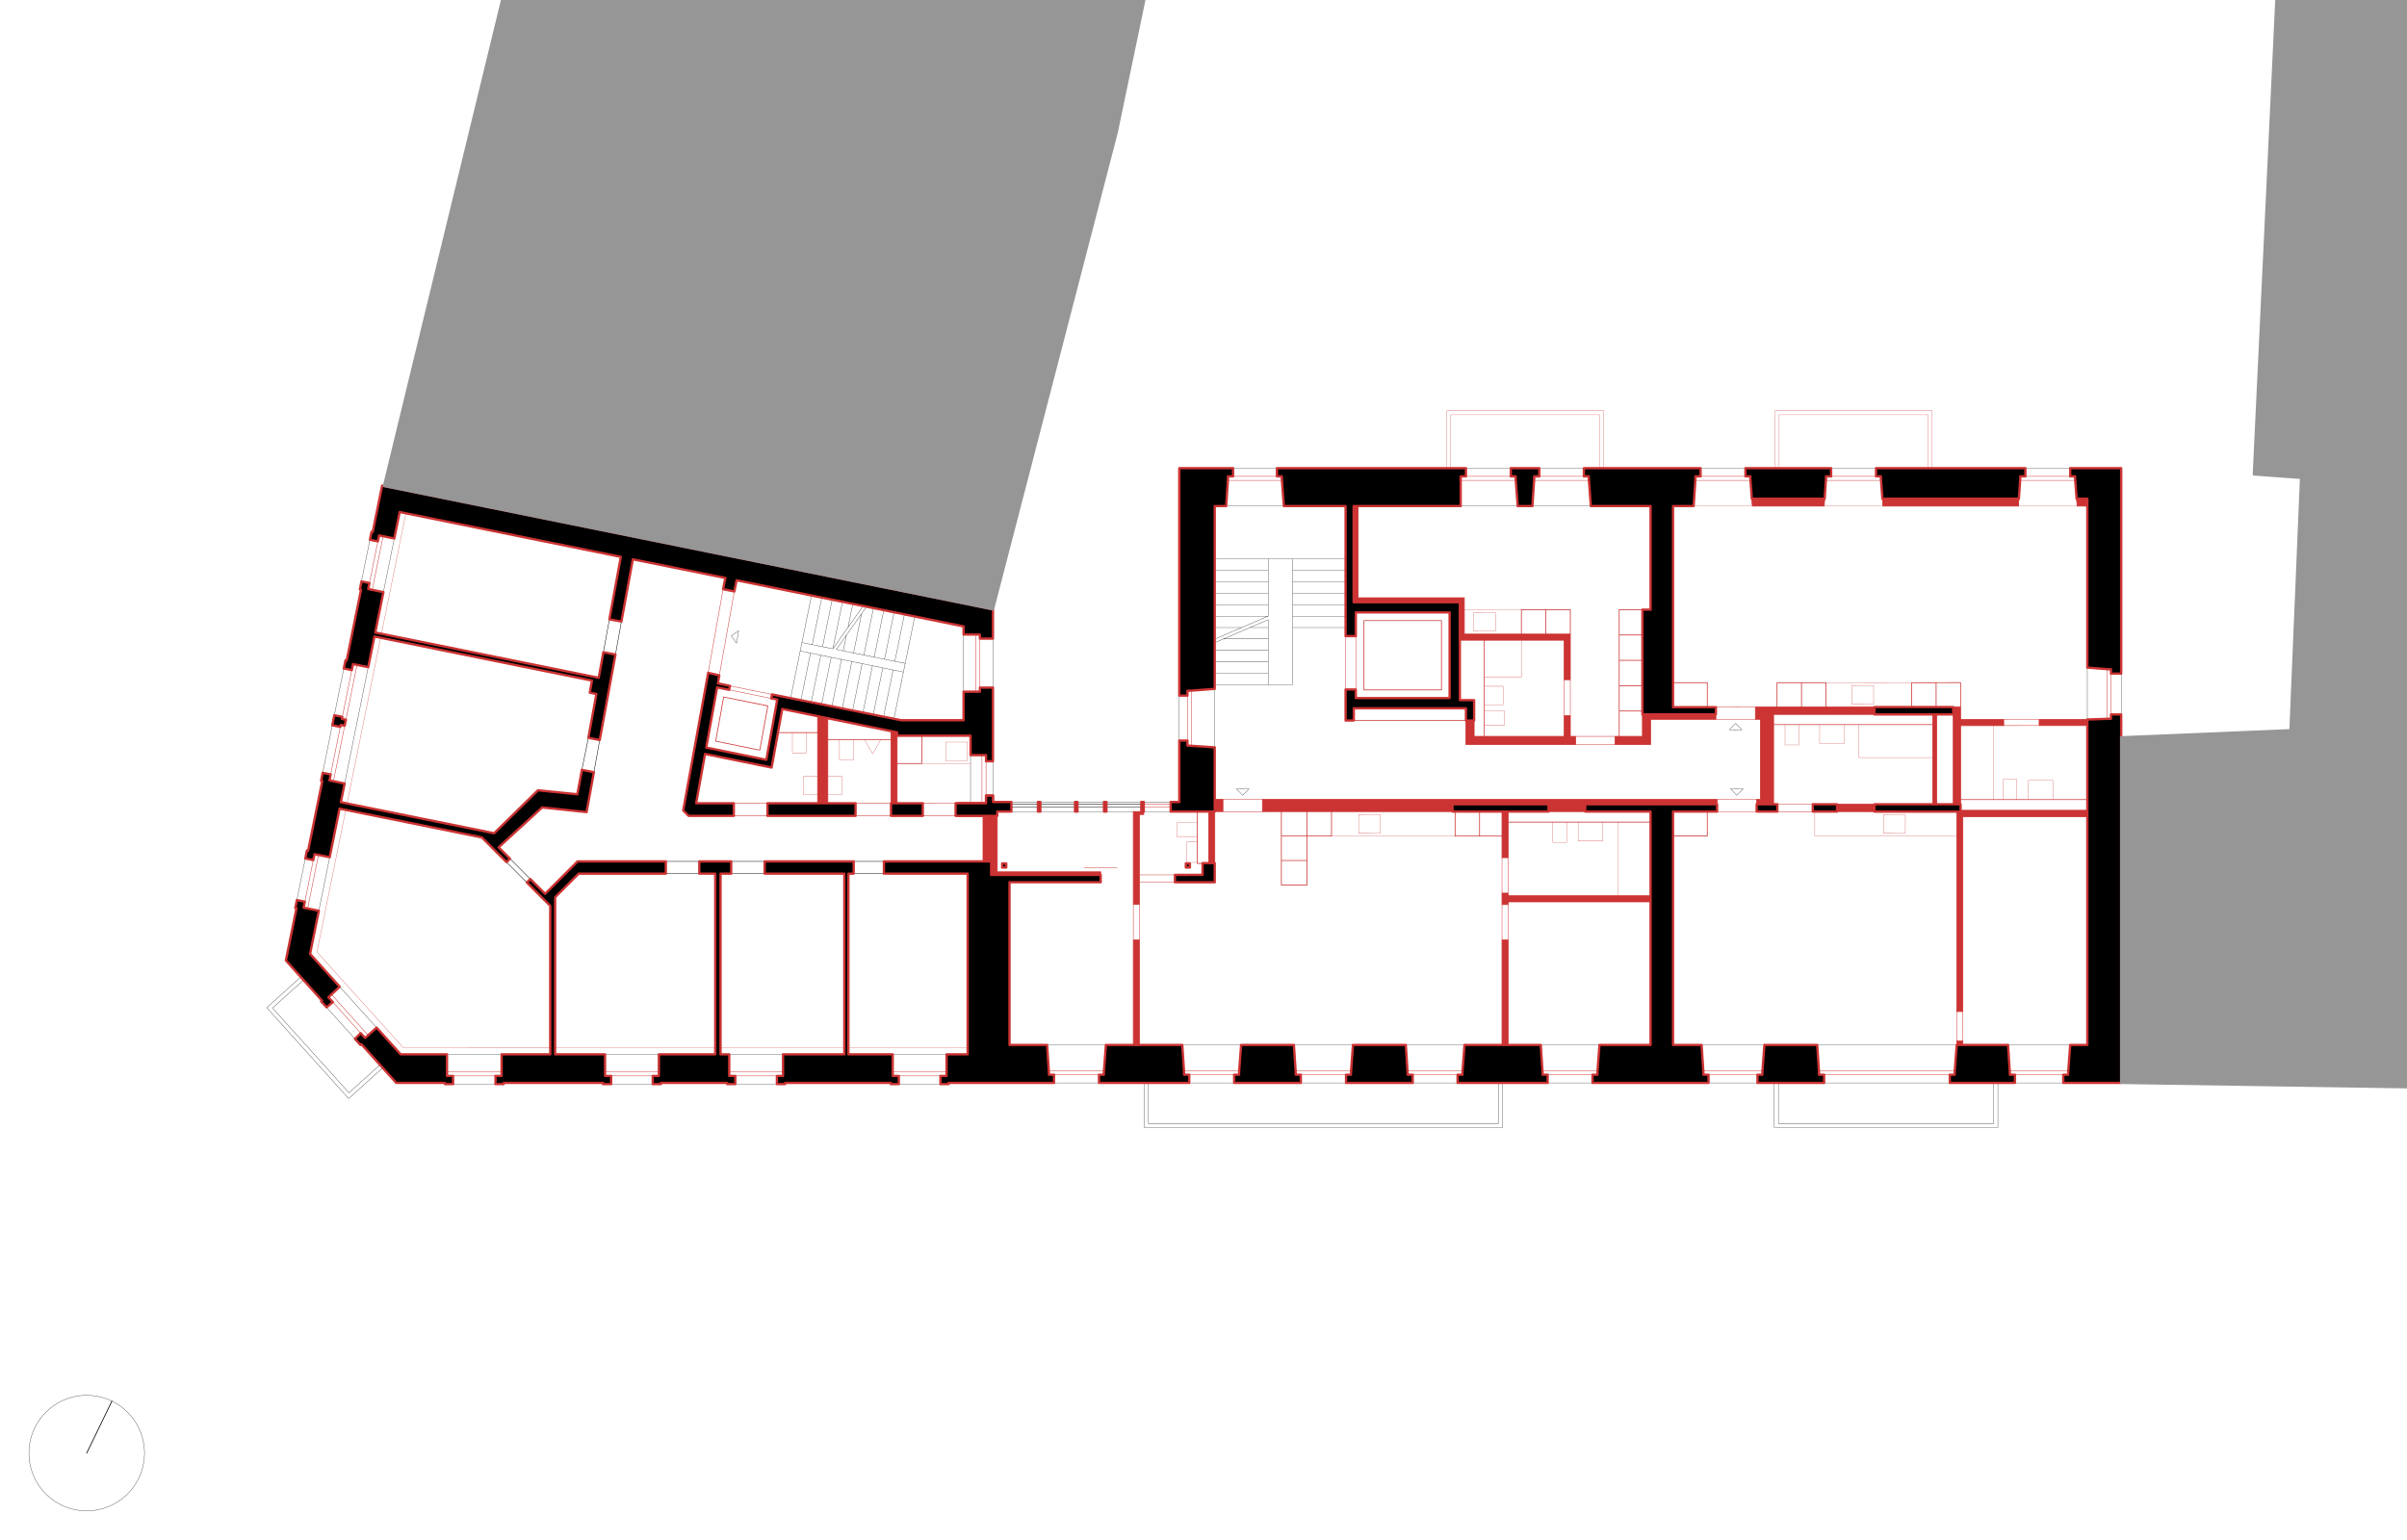 <svg xmlns="http://www.w3.org/2000/svg" viewBox="0 0 2573.86 1646.93"><defs><style>.cls-1,.cls-11,.cls-2,.cls-3,.cls-4,.cls-5{fill:none}.cls-1,.cls-2,.cls-3,.cls-6,.cls-8{stroke:#c33}.cls-1,.cls-11,.cls-2,.cls-3,.cls-4,.cls-5,.cls-6,.cls-8,.cls-9{stroke-linecap:round;stroke-linejoin:round}.cls-1,.cls-11,.cls-4{stroke-width:.3px}.cls-2,.cls-6{stroke-width:.8px}.cls-3,.cls-5{stroke-width:.5px}.cls-11,.cls-4,.cls-5{stroke:#000}.cls-6{fill:#c33}.cls-11,.cls-6,.cls-8,.cls-9{fill-rule:evenodd}.cls-8,.cls-9{stroke-width:2.5px}.cls-9{fill:#969696;stroke:#969696}</style></defs><g id="Aufsicht_ROT" data-name="Aufsicht ROT"><path class="cls-1" d="M874.291 830.19h-15.072M859.219 830.19v19.712M859.219 849.902h15.072M912.465 791.208v21.804M912.465 813.012H897.68M897.68 813.012v-21.804M941.793 791.208l-8.635 15.207M933.158 806.415l-8.677-15.207M885.196 830.19h15.069M900.265 830.19v19.712M900.265 849.902h-15.069M862.096 783.599v21.804M862.096 805.403h-14.785M847.311 805.403v-21.804M985.682 816.688h52.12M1011.154 813.63v-19.86M1011.154 793.77h23.371M1034.525 793.77v19.865M1034.525 813.635l-23.371-.005M1280.224 922.491h-11.211M1269.013 922.491v-21.804M1269.013 900.687h11.211M1423.839 894.281h132.137M1452.803 871.363v19.845M1452.803 891.208l23.352.023M1476.155 891.231l.017-19.888M1476.172 871.343l-23.369.02M1280.224 894.769h-21.758M1258.466 894.769v-14.783M1258.466 879.986h21.758M1675.233 879.365v21.807M1675.233 901.172h-14.786M1660.447 901.172v-21.807M1729.755 879.365v78.806M1687.549 879.368v20.279M1687.549 899.647h26.167M1713.716 899.647v-20.279M1940.59 868.117v26.164M1940.59 894.281h151.762M2014.05 871.363v19.845M2014.05 891.208l23.352.023M2037.402 891.231l.017-19.888M2037.419 871.343l-23.369.02M1987.77 775.07v35.237M1987.77 810.307h78.846M1945.809 775.39v20.308M1945.809 795.698h26.166M1971.975 795.698V775.07M1923.551 775.07v21.804M1923.551 796.874h-14.786M1908.765 796.874V775.07M2131.739 855.302V776.15M2169.037 854.982v-20.308M2169.037 834.674h26.167M2195.204 834.674v20.628M2156.687 855.302v-21.807M2156.687 833.495h-14.786M2141.901 833.495v21.807M2044.16 730.152l-91.596.085M1980.139 753.113v-19.846M1980.139 733.267l23.349-.02M2003.488 733.247l.017 19.885M2003.505 753.132l-23.366-.019M1626.823 652.111h-60.996M1575.907 655.164v19.846M1575.907 675.01l23.352.019M1599.259 675.029l.017-19.885M1599.276 655.144l-23.369.02M1626.823 684.817v39.6M1626.823 724.417h-39.6M1587.223 760.698h21.807M1609.03 760.698v14.786M1609.03 775.484h-21.807M1587.223 754.096h20.06M1607.283 754.096v-20.061M1607.283 734.035h-20.06M1546.968 500.786v-61.475M1546.968 439.311h167.896M1714.864 439.311v61.475M1898.121 500.786v-61.475M1898.121 439.311h167.9M2066.021 439.311v61.475M1902.484 500.786v-57.112M1902.484 443.674h159.174M2061.658 443.674v57.112M1551.328 500.786v-57.112M1551.328 443.674h159.176M1710.504 443.674v57.112M1873.287 533.487l.587 7.852M1950.636 541.339l.516-7.852M1873.874 541.339h76.762M2012.919 533.487l.584 7.852M2158.354 541.339l.513-7.852M2013.503 541.339h144.851M2220.552 533.487l.586 7.852M2221.138 541.339h10.899M2221.138 541.339h-62.784M2013.503 541.339h-62.867M1873.874 541.339h-62.816M588.371 1121.013l-156.869-.039M431.502 1120.974l-92.552-102.657M338.95 1018.317l30.816-152.037M371.144 859.415l35.906-177.214M593.613 1120.965h171.21M770.5 1120.957h132.339M907.207 1120.951h127.542M407.918 677.921l26.112-128.875"/></g><g id="geschnittene_Linie_ROT" data-name="geschnittene Linie ROT"><path class="cls-2" d="M952.78 791.208h-67.584M874.291 783.599h-42.403M985.682 786.939v29.749h-26.377M773.845 745.575l-8.555 47.217M765.29 792.792l47.194 9.624M812.484 802.416l8.578-47.325M821.062 755.091l-47.217-9.516M1370.199 868.106v78.508M1370.199 946.614h27.473M1397.672 946.614v-78.508M1582.143 894.281v-26.164M1423.839 868.117v26.164h-53.64M1555.976 868.117v26.164h50.151M1370.199 920.448h27.473M1612.669 879.365H1765M1825.645 868.117v26.164M1825.645 894.281h-36.621M1896.537 775.07h170.079M1926.4 730.237v26.082M1952.564 756.319v-26.082h-52.331l.011 26.082M2070.326 730.248v26.082M2044.16 756.33v-26.082l52.33-.096.011 26.167M1825.645 756.319v-26.082M1825.645 730.237h-36.621M1458.504 663.804h82.899M1541.403 663.804v74.18M1541.403 737.984h-82.899M1458.504 737.984v-74.18M1447.653 770.696h119.923M1756.278 652.111h-24.811M1731.467 652.111v135.565M1756.278 679.225h-24.811M1756.278 706.338h-24.811M1756.278 733.452h-24.811M1756.278 760.562h-24.811M1679.184 678.278v-26.167M1653.018 652.111v26.167M1626.851 678.278v-26.167h52.333M1587.223 787.676V684.823M1280.224 868.117v55.455h5.718M2096.513 855.302h135.524"/></g><g id="Fenster_Türen_ROT" data-name="Fenster / Türen ROT"><path class="cls-3" d="M784.696 859.188l35.981-.003M820.677 872.704h-35.981M914.838 859.185h37.942M952.78 872.704h-37.942M986.781 859.185l35.076-.022M986.781 872.704h35.076M1211.898 967.548v37.939M1218.44 1005.487v-37.939M1606.127 917.395v37.942M1612.669 955.337v-37.942M1606.127 967.548v37.939M1612.669 1005.487v-37.939M1159.568 928.195h34.888M1256.385 935.817l-37.945.023M1256.391 943.703h-37.951M1307.701 855.021h42.301M1350.002 868.103h-42.301M1836.122 855.021h42.299M1878.415 868.083l-42.293.02M1900.551 860.265h37.944M1938.489 868.117l-37.938-.014M2092.354 1081.972v31.408M2098.894 1113.38v-31.408M1834.815 756.435l42.302-.116M1834.815 769.401h42.302M2142.593 769.607h37.942M2180.535 776.104l-37.942.046M1438.88 680.424v57.07M1449.782 737.494v-57.07M1684.76 787.676h42.302M1727.062 796.398h-42.302M395.074 623.643l9.02-44.518M353.589 828.361l10.304-50.851M326.01 964.467l9.006-44.445M529.847 1150.879h-45.346M697.999 1150.879h-44.473M830.774 1150.879h-44.473M1005.618 1150.879h-44.473M1175.158 1149.573h-48.044M398.047 630.928l11.622-57.359M356.565 835.638l12.036-59.397M328.984 971.741l11.605-57.26M536.387 1146.52h-58.425M704.538 1146.52h-57.552M837.313 1146.52h-57.552M1012.16 1146.52h-57.555M1180.521 1145.21h-59.014M1319.725 1149.573h-48.044M1391.014 1149.573h48.353M1510.656 1149.573h47.962M1654.976 1149.573h47.963M1879.305 1149.573h-52.322M2084.942 1149.573h-134.348M2206.313 1149.573h-51.667M1325.088 1145.21h-59.014M1385.404 1145.21h59.326M1505.049 1145.21h58.932M1649.367 1145.21h58.932M1884.665 1145.21h-63.292M2090.305 1145.21h-145.321M2211.676 1145.21h-62.637M1223.041 860.417h28.769M1223.041 862.981h28.769M1269.759 792.12v-48.044M1274.121 797.761v-59.046M1818.471 509.508h47.99M2165.766 509.508h47.96M2257.325 720.537v43.665M2252.966 715.746v53.246M1812.861 513.868h58.963M2160.156 513.868h58.933M1365.44 509.508h-46.846M1370.803 513.868h-57.819M1693.701 509.508h-47.662M1699.061 513.868h-58.632M355.953 1071.88l29.744 33.194M354.47 1063.691l39.133 43.671M366.058 766.827l10.148-50.083M369.899 769.829l11.88-58.629M1958.103 509.508h47.99M1952.493 513.868h58.96M1615.518 509.508h-47.962M1620.878 513.868h-58.932M780.643 733.627l44.867 9.148M824.733 747.066l-44.963-9.167M1054.393 851.084v-36.805M1050.034 859.146v-51.407M773.222 630.205l-15.957 89.496M769.182 722.391l16.061-89.742M1047.843 735.515v-52.418M1043.483 739.875v-61.146M1672.642 727.076v38.447M1679.184 765.523v-38.447"/></g><g id="Aufsicht"><path class="cls-4" d="M1382.187 597.981v134.317M1382.187 732.298h-26.096M1356.091 732.298v-69.447M1356.091 597.981h26.096M1382.187 671.245h56.693M1382.187 659.033h56.693M1382.187 646.822h56.693M1382.187 634.613h56.693M1382.187 622.401h56.693M1382.187 610.19h56.693M1382.187 597.981h56.693M1356.091 671.245h-19.487M1356.091 683.454h-47.83M1356.091 695.666h-56.693M1356.091 707.877h-56.693M1356.091 720.086h-56.693M1356.091 732.298h-56.693M933.776 764.409l10.202-50.04M922.727 762.201l10.21-50.083M911.68 759.99l10.219-50.123M900.633 757.781l10.225-50.164M889.584 755.57l10.236-50.204M878.537 753.362l10.242-50.247M867.491 751.151l10.25-50.287M906.816 671.045l5.128-25.15M890.647 693.959l10.256-50.309M879.6 691.748l10.262-50.34M868.551 689.54l10.27-50.377M857.504 687.329l10.279-50.411M922.985 648.14l-32.338 45.819M856.453 748.9l10.25-50.286M944.814 766.659l10.202-50.042M955.855 768.91l10.199-50.043M845.412 746.65l10.253-50.284M855.665 696.366l110.389 22.501M966.054 718.867l1.891-9.266M890.382 693.959l-32.878-6.63M857.504 687.329l-1.839 9.037M1299.398 687.272l56.693-24.421M321.619 1045.084l-36.388 32.803M285.231 1077.887l87.599 97.175M372.83 1175.062l36.4-32.814M1223.421 1158.292v47.721M1223.421 1206.013h383.474M1606.895 1206.013v-47.721M2136.371 1158.292v47.721M2136.371 1206.013h-239.066M1897.305 1206.013v-47.721M1227.781 1158.292v43.359M1227.781 1201.651h374.751M1602.532 1201.651v-43.359M2132.008 1158.292v43.359M2132.008 1201.651h-230.343M1901.665 1201.651v-43.359M324.539 1048.324l-33.148 29.883M291.391 1078.207l81.76 90.695M373.151 1168.902l33.159-29.891M1037.802 807.739v51.415M1061.781 814.279v36.805M421.632 575.992l-11.623 57.362M395.547 577.393l-9.02 44.518M367.66 715.012l-22.618 111.617M393.744 713.626l-25.217 124.435M326.469 918.291l-9.005 44.444M352.554 916.904l-11.605 57.26M402.685 1099.172l-39.41-43.718M349.277 1077.51l30.246 33.738M477.962 1127.771h58.425M484.501 1159.601h45.346M646.986 1127.771h57.552M653.526 1159.601h44.473M779.761 1127.771h57.552M786.301 1159.601h44.473M954.605 1127.771h57.555M961.145 1159.601h44.473M1119.701 1117.742h62.87M1127.114 1158.292h48.044M1030.373 678.729v61.146M1061.781 683.097v52.41M1271.681 1158.292h48.044M1264.268 1117.742h62.87M1383.601 1117.742h63.179M1439.367 1158.292h-48.353M1503.243 1117.742h62.788M1558.618 1158.292h-47.962M1647.564 1117.742h62.785M1702.939 1158.292h-47.963M1819.57 1117.742h67.148M1826.983 1158.292h52.322M1943.181 1117.742h149.173M1950.594 1158.292h134.348M2154.646 1158.292h51.667M2147.233 1117.742h66.493M1081.524 857.853h28.346M1081.524 868.117h28.346M1152.175 857.853h28.346M1152.175 868.117h28.346M1112.49 857.853h37.065M1112.49 868.117h37.065M1183.138 857.853h37.284M1183.138 868.117h37.284M1223.041 857.853h28.769M1223.041 868.117h28.769M1261.039 744.076v48.044M1298.959 736.862v62.532M2268.228 720.537v43.877M2232.037 714.063v55.544M1818.471 500.786h47.99M1958.049 500.786h48.044M2165.766 500.786h47.96M1318.594 500.786h46.846M1311.182 541.339h61.67M1567.556 500.786h47.962M1561.949 541.339h60.982M1638.626 541.339h62.487M1646.039 500.786h47.662"/></g><g id="Fenster_Türen" data-name="Fenster / Türen"><path class="cls-5" d="M1081.524 860.417h28.346M1152.175 860.417h28.346M1112.49 860.417h37.065M1183.138 860.417h37.284M1081.524 862.981h28.346M1152.175 862.981h28.346M1112.49 862.981h37.065M1183.138 862.981h37.284M651.646 662.463l-6.448 35.229M658.132 700.079l6.361-35.246M629.168 789.169l-6.94 34.246M635.072 826.017l6.211-34.39M711.973 921.4h35.816M747.789 934.502h-35.816M781.856 921.4h35.813M817.669 934.502h-35.813M912.885 921.4h32.318M945.203 934.502h-32.318M545.401 918.537l21.671 21.711M541.693 922.239l21.66 21.702"/></g><g id="Untersicht"><path class="cls-4" d="M923.79 700.587l10.233-50.202M912.743 698.378l8.538-41.881M901.694 696.167l3.417-16.758M967.945 709.601l10.242-50.239M956.898 707.39l10.248-50.27M945.849 705.182l10.256-50.307M934.802 702.973l10.262-50.343M967.945 709.601l-73.64-14.851M926.643 648.9l-32.338 45.819M1356.091 659.033v-61.052M1356.091 659.033h-56.693M1327.389 671.245h-27.991M1356.091 634.613h-56.693M1356.091 646.822h-56.693M1299.398 683.454l56.693-24.421M1356.091 622.401h-56.693M1356.091 597.981h-56.693M1356.091 610.19h-56.693"/></g><g id="Wand_ROT" data-name="Wand ROT"><path class="cls-6" d="M1836.122 855.021v5.239h-141.004v7.857h-39.308v-7.857h-102.64v7.857l-203.168-.014v-13.082h486.12M2088.638 756.319h7.863v13.288h46.092v6.543h-46.092v84.152h-7.863V756.319M1606.127 1117.742v-112.255h6.542v112.255h-6.542M874.291 859.185v-93.118l10.905 2.225v90.893h-10.905M959.305 859.185h-6.525l-.017-77.119 6.542 1.332v75.787M1218.44 1005.487v112.255h-6.542v-112.255h6.542"/><path fill="#c33" stroke-width=".8" stroke-linecap="round" stroke-linejoin="round" stroke="#c33" d="M1218.413 868.117h4.628v3.137h-4.628z"/><path class="cls-6" d="M1066.404 932.555h110.605v3.265h-110.605v-3.265M1066.404 935.82h-6.543v-63.116h6.543v63.116M1051.156 872.704h8.705V921.4h-8.705v-48.696M1612.669 868.117v49.278h-6.542v-49.278h6.542M1765 958.171v6.543h-152.331v2.834h-6.542v-12.211h6.542v2.834H1765M1307.701 855.021v13.082l-8.742.014v-13.096h8.742M2004.336 756.319v7.849h-107.799v96.097l-18.116-.011v-5.233h4.025v-85.62h-5.329v-13.082h127.219M2004.336 860.302v7.849l-39.963-.02v-7.852l39.963.023M2070.978 764.168v96.134h-4.362v-96.134h4.362M2092.354 868.202h4.147v-1.454h135.536v6.868h-133.143v208.356h-6.54v-213.77M2232.037 769.607v6.497h-51.502v-6.497h51.502M2092.354 1113.38h6.54v4.362h-6.54v-4.362M1756.278 787.676v-23.508H1834.815v5.233H1765v26.997h-37.938v-8.722h29.216M1447.463 533.49l4.81-.003v105.897h113.554v38.894h113.357v48.798h-6.542v-42.259h-111.626V644.18h-113.553V533.49M1567.576 770.696h8.725v16.98h96.341v-22.153h6.542v22.153h5.576v8.722h-117.184v-25.702M1873.874 541.339l-.587-7.852h77.865l-.516 7.852h-76.762M2013.503 541.339l-.584-7.852h145.948l-.513 7.852h-144.851M2221.138 541.339l-.586-7.852h11.485v7.852h-10.899M1218.44 868.117v99.159h-6.542v-99.159h6.542M1298.959 868.117v55.112h-6.543v-55.112h6.543"/></g><g id="Wand"><path class="cls-8" d="M1439.367 1158.292v-8.719h5.233v-2.617l2.18-29.214h56.463l1.919 29.214v2.617h5.494v8.719h-71.289M1558.618 1158.292v-8.719h5.233v-2.617l2.18-29.214h81.533l1.919 29.214v2.617h5.493v8.719h-96.358M1879.305 1158.292v-8.719h5.233v-2.617l2.18-29.214h56.463l1.919 29.214v2.617h5.494v8.719h-71.289M2084.942 1158.292v-8.719h5.233v-2.617l2.179-29.214h54.879l1.919 29.214v2.617h5.494v8.719h-69.704M1693.701 500.786h124.77v8.722h-5.494v2.614l-1.919 29.217-22.034-.003v215.093h45.791v7.739H1756.278V652.111H1765V541.336l-63.887.003-2.183-29.217v-2.614h-5.229v-8.722M1866.461 509.508v-8.722h91.588v8.722h-5.494v2.614l-1.403 21.365h-77.865l-1.593-21.365v-2.614h-5.233M2006.093 509.508v-8.722h159.673v8.722h-5.496v2.614l-1.403 21.365h-145.948l-1.596-21.365v-2.614h-5.23M2213.726 509.508v-8.722h54.502v219.751h-10.903v-4.649h-2.613l-22.675-1.825V533.487h-11.485l-1.594-21.365v-2.614h-5.232M1615.518 509.508v-8.722h30.521v8.722h-5.494v2.614l-1.919 29.217h-15.695l-2.18-29.217v-2.614h-5.233M1365.44 500.786H1567.556v8.722h-5.607v31.831h-114.486V644.18h113.553v40.637h.012v64.066h15.273v21.813h-8.725v-13.09l-119.923.002v13.088h-8.773v-33.202h10.902v9.212h100.343v-91.624h-100.343v25.342h-10.902V541.339h-66.028l-2.18-29.217v-2.614h-5.232v-8.722M1318.594 500.786v8.722h-5.496v2.614l-1.916 29.217h-12.204l-.019 195.523-26.584 1.984h-2.616v5.23h-8.72v-243.29h57.555M395.547 577.393l1.735-8.564 1.281.261 10.063-49.66 653.155 132.35v31.317h-13.938v-4.368h-17.47v-8.706l-242.695-49.342-2.435 11.968-12.021-2.444 2.437-11.993-98.943-19.942-12.223 66.563-12.847-2.37 12.226-66.795-236.506-47.974-5.734 28.298-16.237-3.291-1.301 6.424-8.547-1.732M369.431 706.276l1.282.258 15.361-75.805-1.282-.258 1.735-8.56 8.547 1.732-1.301 6.42 16.236 3.291-8.756 43.215 238.944 48.438 5.001-27.315 12.934 2.387-16.849 91.545-12.115-2.455 8.589-46.845-7.096-1.426 2.333-12.914-232.608-47.135-6.642 32.777-16.239-3.291-1.299 6.409-8.546-1.732 1.771-8.736M326.469 918.291l1.732-8.547 1.282.261 15.111-74.568-1.284-.258 1.732-8.55 8.547 1.732-1.299 6.412 16.237 3.288-4.051 20.002 163.999 33.233-.071-.073 46.832-45.888 42.159 4.269 4.833-26.189 12.844 2.602-7.846 42.647-47.458-5.006-46.565 42.662 12.198 12.217-3.708 3.702-26.425-26.475-152.183-30.839-10.531 51.979-16.24-3.291-1.298 6.409-8.547-1.731M317.013 971.539l-1.281-.258 1.732-8.546 8.546 1.732-1.298 6.409 16.237 3.288-9.352 46.154 31.678 35.136-12.099 11.321 4.777 5.105-6.676 5.63-5.958-6.367.955-.895-38.58-42.849 11.319-55.86M402.685 1099.172l25.781 28.599h49.496v23.108h6.539v8.722h-8.719v-1.309h-52.09l-37.358-41.443-.972.876-5.839-6.477 6.174-6.174 4.682 5.193 12.306-11.095M529.847 1150.879h6.54v-23.108h51.984V968.949l-25.018-25.008 3.719-3.693 15.817 15.837 34.682-34.682 94.402-.003v13.102h-93.16l-25.2 25.2v168.069h53.373v23.108h6.54v8.722h-8.72v-1.309H538.567v1.309h-8.72v-8.722M697.999 1159.601v-8.722h6.539v-23.108h60.285V934.502h-17.034V921.4h34.067v13.102H770.5v193.269h9.261v23.108h6.54v8.722h-8.722v-1.309h-70.861v1.309h-8.719M817.669 921.4h95.216v13.102h-5.678v193.269h47.398v23.108h6.54v8.722h-8.72v-1.309H839.493v1.309h-8.719v-8.722h6.539v-23.108h65.526V934.502h-85.17V921.4M945.203 921.4h114.658v14.42h117.148v7.855h-97.501v174.067h40.193l1.919 29.214v2.617h5.494v8.719H1014.34v1.309h-8.722v-8.722h6.542v-23.108h22.589V934.502h-89.546V921.4M1261.039 792.12h8.72v5.494h2.12l27.08 1.78v68.723h-47.149v-10.264h9.229V792.12M1175.158 1158.292v-8.719h5.233v-2.617l2.18-29.214h81.697l1.919 29.214v2.617h5.494v8.719h-96.523M1319.725 1158.292v-8.719h5.233v-2.617l2.18-29.214h56.463l1.919 29.214v2.617h5.494v8.719h-71.289M1223.041 868.117h-2.619v-10.264h2.619v10.264M1183.138 868.117h-2.617v-10.264h2.617v10.264M1152.175 868.117h-2.62v-10.264h2.62v10.264M1112.49 868.117h-2.62v-10.264h2.62v10.264M357.512 765.095l8.546 1.732-.436 2.137 4.277.865-1.298 6.412-4.278-.868-.43 2.137-8.547-1.731 2.166-10.684M769.182 722.391l-1.553 8.583 13.014 2.653-.873 4.272-12.921-2.633-11.661 64.369 64.289 13.107 11.691-64.511-6.435-1.165.777-4.291 138.169 27.632h66.694v-30.532h17.47v-4.36h13.938v78.764h-7.388v-6.54h-16.591V786.95h-78.497v-3.552l-122.842-25.041-11.353 62.651-71.167-14.508-9.55 52.688h40.303v13.516h-48.299l-5.806-5.806 26.674-147.197 11.917 2.69M1061.781 850.905v23.979h-6.54v-2.18h-30.521v-13.519h29.673v-8.28h7.388"/><path class="cls-8" d="M914.838 859.185v13.519h-94.161v-13.519h94.161M986.781 859.185v13.519H952.78v-13.519h34.001M1054.393 859.143v-8.059h7.388v6.769h19.743v10.264h-15.12v4.587h-44.547v-13.541l32.536-.02M1071.656 927.943v-4.363h4.363v4.363h-4.363M1268.016 927.934v-4.362h4.362v4.362h-4.362M1285.942 923.229h13.017v20.474h-42.568l-.006-7.886 29.557-.02v-12.568M1553.17 860.26h102.64v7.857h-102.64v-7.857M1695.118 860.26h141.004v7.857h-47.098v249.625h30.546l1.92 29.214v2.617h5.493v8.719h-124.044v-8.719h5.23v-2.617l2.18-29.214H1765V868.117h-69.882v-7.857M1900.551 860.265v7.838l-22.139-.02.009-7.829 22.13.011M1964.373 860.279v7.852l-25.883-.014.005-7.852 25.878.014M2004.336 860.302h92.165v7.9l-92.165-.051v-7.849M2232.037 769.607l22.675-.756h2.613v-4.649h10.903v394.09h-61.915v-8.719h5.233v-2.617l2.18-29.214h18.311V769.607M2004.336 756.319h84.302v7.849h-84.302v-7.849"/></g><g id="Umgenung"><path class="cls-9" d="M410.625 519.835L536.937.035h686.662l-29.505 141.523-132.313 510.222-651.156-131.945M2268.228 788.673l181.054-7.557 11.344-269.989-50.513-3.713L2434.205.035h139.728v1162.928l-305.705-4.671V788.673"/></g><g id="Pfeile"><path stroke="#000" stroke-width=".8" stroke-linecap="round" stroke-linejoin="round" fill="none" d="M92.73 1554.307l26.94-55.588"/><path class="cls-4" d="M154.503 1554.307a61.773 61.773 0 10-61.773 61.772 61.773 61.773 0 0061.773-61.772"/><path class="cls-11" d="M787.543 687.968l2.332-13.297-7.87 5.473 5.538 7.824zM1335.601 843.91l-13.499-.109 6.694 6.86 6.805-6.751zM1864.018 843.91l-13.499-.109 6.694 6.86 6.805-6.751zM1849.216 780.514l13.5.11-6.695-6.861-6.805 6.751z"/></g></svg>